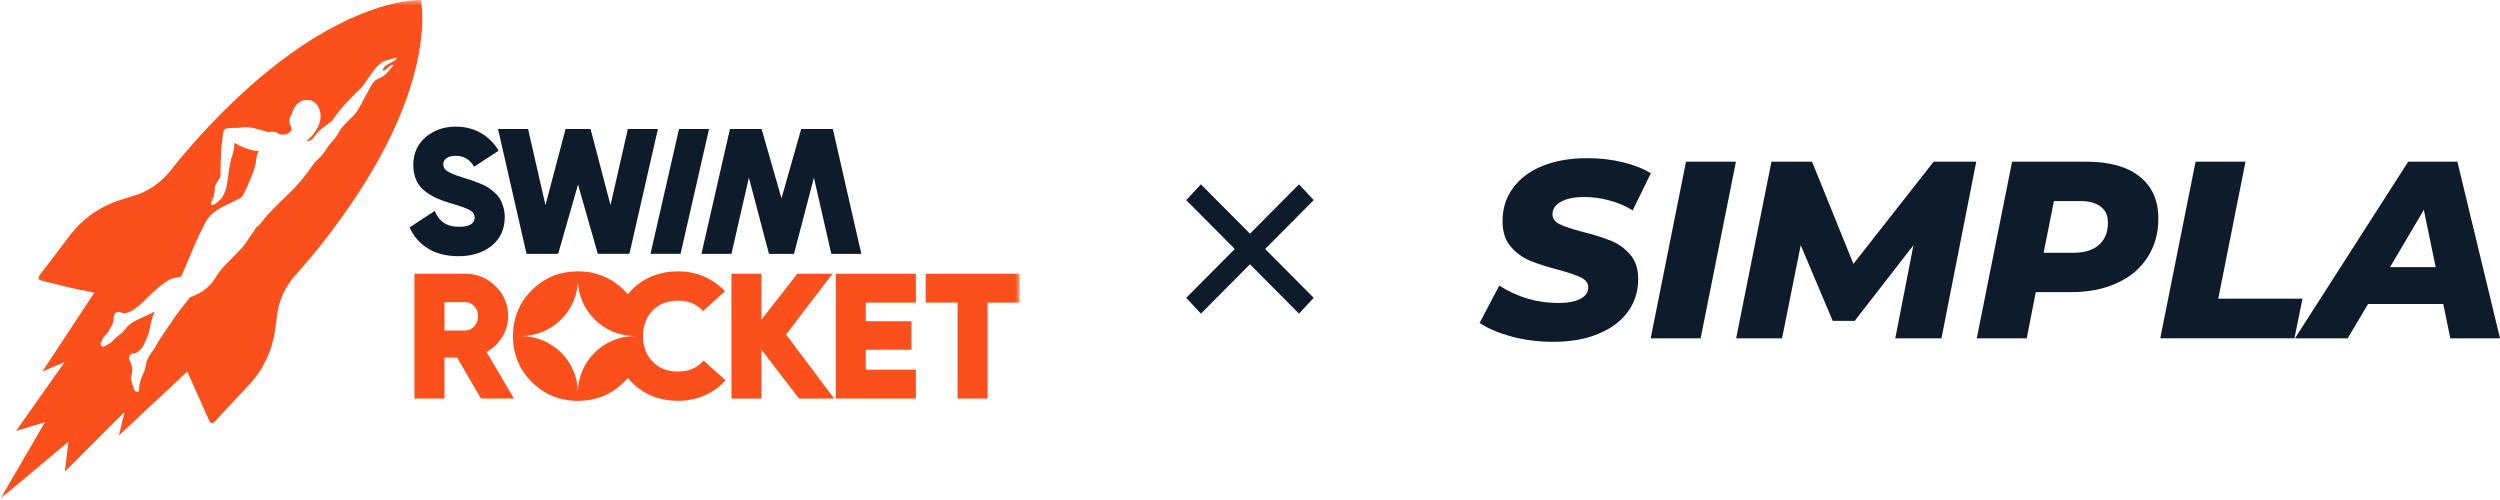 <svg width="245" height="49" viewBox="0 0 245 49" fill="none" xmlns="http://www.w3.org/2000/svg">
<g clip-path="url(#clip0_1048_170)">
<mask id="mask0_1048_170" style="mask-type:luminance" maskUnits="userSpaceOnUse" x="0" y="0" width="100" height="49">
<path d="M100 0H0V48.957H100V0Z" fill="white"/>
</mask>
<g mask="url(#mask0_1048_170)">
<path d="M41.244 0.029C41.244 0.029 41.237 0.012 41.235 0.006C41.227 0.006 41.218 0.001 41.209 0.001C41.181 0.001 40.549 -0.027 39.404 0.178C35.926 0.799 28.734 3.322 19.669 13.243C18.596 14.415 17.602 15.584 16.696 16.736C15.86 17.796 14.75 18.606 13.479 19.064L11.739 19.617C9.795 20.234 8.092 21.431 6.859 23.05C6.859 23.05 4.247 26.521 3.96 26.863C3.489 27.422 4.089 27.502 4.089 27.502L6.894 28.198L9.238 28.688L4.152 36.416L6.347 35.466L1.578 42.222L4.409 41.373L0.037 48.88L6.706 43.286L6.358 46.21L12.211 40.361L11.654 42.678L18.352 36.407L20.493 41.201C20.493 41.201 20.677 41.775 21.148 41.216C21.435 40.874 24.414 37.71 24.414 37.71C25.8 36.22 26.69 34.342 26.962 32.33L27.206 30.528C27.437 29.202 28.048 27.972 28.95 26.971C29.93 25.883 30.915 24.705 31.889 23.449C40.128 12.839 41.376 5.35 41.386 1.831C41.389 0.672 41.25 0.057 41.246 0.029H41.244ZM38.694 5.926C38.381 6.145 37.599 6.379 37.526 6.831C37.492 7.05 37.787 6.826 37.88 6.755C37.988 6.674 38.111 6.581 38.193 6.472C38.284 6.356 38.461 6.317 38.593 6.386C38.567 6.371 38.062 7.003 38.012 7.056C37.828 7.256 37.656 7.417 37.42 7.544C37.172 7.68 36.813 7.8 36.634 8.019C36.429 8.271 36.263 8.595 36.11 8.879C35.881 9.305 35.652 9.731 35.425 10.156C35.24 10.502 35.052 10.853 34.801 11.158C34.618 11.381 34.404 11.577 34.19 11.771C33.933 12.005 33.771 12.216 33.558 12.441C33.437 12.568 33.335 12.712 33.262 12.871C33.063 13.305 32.72 13.677 32.405 14.038C32.031 14.466 31.964 14.679 31.619 15.133C31.55 15.223 31.068 15.726 30.885 15.874C30.734 16.057 30.598 16.257 30.455 16.459C29.81 17.381 29.073 18.241 28.262 19.021C27.484 19.769 26.288 20.872 25.66 21.747C25.496 21.975 25.312 22.147 25.109 22.287C24.861 22.734 24.371 23.338 24.11 23.776C23.667 24.52 21.81 26.081 21.368 26.824C20.679 27.981 20.131 28.499 18.891 29.038C18.781 29.086 18.688 29.127 18.6 29.165C18.267 29.625 17.639 30.354 17.315 30.818C16.685 31.719 16.072 32.628 15.465 33.546C15.299 33.869 15.189 34.079 15.18 34.09C14.921 34.434 14.66 34.782 14.476 35.173C14.256 35.64 14.312 35.881 14.146 36.367C14.07 36.588 13.9 36.898 13.833 37.121C13.781 37.291 13.762 37.39 13.675 37.654C13.623 37.811 13.675 38.256 13.591 38.355C13.572 38.377 13.526 38.409 13.442 38.407C13.401 38.407 13.222 38.379 13.168 38.222C12.881 37.392 12.812 37.25 12.857 36.983C12.885 36.82 12.928 36.551 12.945 36.341C12.963 36.13 12.963 36.066 12.904 35.808C12.833 35.487 12.414 35.055 12.831 34.716C12.98 34.595 13.224 34.621 13.325 34.582C13.482 34.522 13.658 34.382 13.852 34.163C14.044 33.948 14.437 33.095 14.571 32.644C14.781 31.936 14.809 31.216 15.167 30.55C14.515 30.846 13.937 31.111 13.911 31.123C13.518 31.304 13.123 31.489 12.777 31.747C12.363 32.054 12.298 32.293 11.92 32.644C11.749 32.803 11.451 32.996 11.285 33.161C11.16 33.286 11.095 33.366 10.894 33.557C10.776 33.671 10.331 33.892 10.21 33.94C10.184 33.95 10.098 33.998 10.024 33.957C9.99 33.937 9.813 33.821 9.871 33.664C10.186 32.789 10.372 32.854 10.536 32.641C10.637 32.51 10.758 32.233 10.873 32.056C10.987 31.88 11.017 31.822 11.089 31.566C11.177 31.25 11.013 30.674 11.542 30.569C11.73 30.532 11.933 30.67 12.041 30.683C12.208 30.703 12.429 30.662 12.704 30.56C12.976 30.459 13.727 29.892 14.057 29.559C14.556 29.056 15.381 28.207 16.188 27.669C16.238 27.633 16.285 27.6 16.333 27.57C16.549 27.433 16.735 27.349 16.89 27.293C16.899 27.289 16.907 27.284 16.916 27.282C16.918 27.282 16.92 27.282 16.922 27.282C17.235 27.177 17.421 27.194 17.443 27.175C17.456 27.164 17.585 27.134 17.743 27.102C17.84 26.934 17.916 26.753 17.991 26.575C18.704 24.879 19.319 23.305 20.198 21.687C20.72 20.728 21.925 20.218 22.175 20.085C22.558 19.881 22.713 19.84 23.093 19.636C23.428 19.457 23.697 19.408 23.859 19.066C24.293 18.148 24.874 16.953 25.068 15.958C25.103 15.696 25.144 15.031 25.381 14.81C24.995 14.806 24.572 14.705 23.989 14.494C23.628 14.363 23.289 14.182 22.957 13.991L22.948 14.326C22.944 14.509 22.918 14.692 22.871 14.868L22.804 15.12L22.622 15.704L22.478 16.405C22.471 16.42 22.391 17.02 22.355 17.276L22.238 18.118C22.221 18.284 22.184 18.421 22.104 18.636C22.022 18.858 21.813 19.376 21.616 19.537C21.37 19.737 21.02 20.203 20.698 20.044C20.593 19.965 20.85 19.546 20.927 19.27C20.977 19.094 21.074 18.671 21.046 18.443C21.046 18.209 21.392 17.587 21.556 17.45C21.575 17.34 21.595 17.23 21.612 17.121H21.61C21.61 17.121 21.623 14.642 21.765 13.884C21.864 13.357 21.802 12.787 22.052 12.645C22.162 12.581 22.512 12.521 22.946 12.538C23.406 12.555 23.654 12.48 23.933 12.465C24.71 12.428 25.5 12.725 26.178 12.921C26.208 12.929 26.234 12.938 26.26 12.948C26.649 12.86 27.085 12.886 27.376 13.151C27.91 13.245 28.266 13.187 28.581 12.731C28.566 12.645 28.553 12.559 28.544 12.467C28.544 12.448 28.544 12.428 28.54 12.409C28.43 12.332 28.357 12.091 28.37 11.807C28.383 11.517 28.482 11.278 28.601 11.22C28.678 10.853 28.821 10.509 29.073 10.246C29.805 9.485 30.967 9.692 31.31 10.732C31.638 11.723 31.194 12.572 30.574 13.307C30.382 13.533 30.194 13.688 30.01 13.787C30.138 13.847 30.313 13.806 30.444 13.742C30.477 13.727 30.555 13.684 30.628 13.615C30.652 13.593 30.708 13.516 30.742 13.473C31.237 12.733 31.805 12.402 32.519 11.869C33.335 10.659 34.27 9.705 35.313 8.679C35.302 8.709 35.294 8.739 35.283 8.772C35.319 8.658 35.477 8.52 35.55 8.424C35.654 8.286 35.753 8.148 35.848 8.006C36.013 7.759 36.181 7.527 36.352 7.284C36.583 6.955 36.829 6.631 37.129 6.362C37.28 6.227 37.453 6.085 37.636 5.994C37.82 5.904 38.044 5.872 38.243 5.816C38.426 5.775 38.603 5.687 38.785 5.638C38.798 5.633 38.811 5.631 38.824 5.638C38.841 5.644 38.847 5.663 38.85 5.683C38.86 5.786 38.774 5.872 38.69 5.93L38.694 5.926Z" fill="#FC501C"/>
<path d="M49.325 20.279C49.234 19.973 49.124 19.707 48.995 19.488C48.861 19.26 48.667 19.036 48.418 18.826C48.183 18.626 47.978 18.473 47.794 18.353C47.602 18.23 47.345 18.103 47.009 17.968C46.678 17.837 46.428 17.742 46.242 17.68C46.059 17.62 45.787 17.534 45.428 17.422C44.4 17.106 43.96 16.874 43.772 16.734C43.55 16.568 43.446 16.369 43.446 16.106C43.446 15.861 43.537 15.676 43.731 15.524C43.943 15.356 44.252 15.27 44.651 15.27C45.459 15.27 46.052 15.625 46.462 16.345L48.867 14.767C48.466 14.096 47.946 13.553 47.311 13.146C46.547 12.656 45.651 12.409 44.651 12.409C43.526 12.409 42.546 12.748 41.74 13.419C40.918 14.105 40.503 15.031 40.503 16.175C40.503 16.751 40.609 17.265 40.816 17.703C41.028 18.148 41.339 18.522 41.743 18.813C42.12 19.086 42.505 19.305 42.885 19.468C43.254 19.627 43.712 19.788 44.247 19.945C45.156 20.201 45.789 20.438 46.126 20.646C46.395 20.814 46.521 21.029 46.521 21.323C46.521 21.577 46.417 21.775 46.197 21.947C45.957 22.132 45.549 22.226 44.983 22.226C43.792 22.226 43.017 21.715 42.611 20.666L40.145 22.282C40.501 23.11 41.065 23.783 41.831 24.284C42.669 24.829 43.707 25.107 44.919 25.107C46.242 25.107 47.337 24.765 48.172 24.092C49.029 23.402 49.463 22.461 49.463 21.293C49.463 20.932 49.418 20.593 49.325 20.283V20.279Z" fill="#0D1B2A"/>
<path d="M69.486 12.641H66.544L63.752 24.872H66.695L69.486 12.641Z" fill="#0D1B2A"/>
<path d="M61.532 12.641L59.829 20.1L57.875 12.641H55.425L53.456 20.105L51.75 12.641H48.807L48.809 12.643H48.807L51.599 24.877H54.541V24.872H54.699L56.649 18.08L58.583 24.872H58.741H61.684L64.475 12.641H61.532Z" fill="#0D1B2A"/>
<path d="M81.469 24.877L79.763 17.415L77.811 24.877H75.359L73.391 17.411L71.683 24.877H68.743V24.872L71.535 12.641H74.478L74.476 12.643H74.635L76.585 19.436L78.517 12.643H78.677H81.618L84.411 24.877H81.469Z" fill="#0D1B2A"/>
<path d="M81.587 26.828H78.133L74.624 31.323V26.828H71.682V39.06H74.624V34.262L78.297 39.06H81.747L77.034 32.781L81.587 26.828Z" fill="#FC501C"/>
<path d="M49.126 33.163C49.571 32.499 49.796 31.768 49.796 30.99C49.796 29.847 49.383 28.858 48.569 28.047C47.755 27.237 46.756 26.826 45.596 26.826H40.618V39.058H43.56V35.036H44.795L47.14 39.058H50.37L47.68 34.498C48.265 34.172 48.749 33.725 49.124 33.163H49.126ZM43.56 29.608H45.596C45.938 29.608 46.225 29.737 46.473 30.001C46.728 30.272 46.851 30.597 46.851 30.99C46.851 31.384 46.725 31.71 46.471 31.99C46.222 32.258 45.935 32.39 45.596 32.39H43.56V29.608Z" fill="#FC501C"/>
<path d="M84.847 34.275H89.321V31.48H84.847V29.657H89.753V26.828H81.907V39.06H89.753V36.229H84.847V34.275Z" fill="#FC501C"/>
<path d="M90.716 26.828V29.657H93.841V39.06H96.784V29.657H99.926V26.828H90.716Z" fill="#FC501C"/>
<path d="M68.939 35.335C68.719 35.603 68.447 35.833 68.119 36.012C67.633 36.276 67.078 36.412 66.469 36.412C65.42 36.412 64.602 36.098 63.967 35.449C63.33 34.8 63.019 33.98 63.019 32.942C63.019 31.904 63.328 31.07 63.967 30.421C64.602 29.774 65.42 29.458 66.469 29.458C67.076 29.458 67.627 29.591 68.108 29.855C68.417 30.025 68.672 30.238 68.888 30.489L71.053 28.544C70.628 28.082 70.123 27.688 69.544 27.368C68.607 26.852 67.573 26.592 66.469 26.592C64.636 26.592 63.099 27.207 61.899 28.417C61.765 28.553 61.64 28.692 61.521 28.834C61.402 28.697 61.279 28.561 61.148 28.432C59.915 27.211 58.395 26.592 56.631 26.592C54.867 26.592 53.347 27.211 52.12 28.432C50.894 29.653 50.273 31.171 50.273 32.938C50.273 34.705 50.894 36.222 52.12 37.444C53.347 38.664 54.865 39.283 56.631 39.283C58.397 39.283 59.917 38.664 61.148 37.444C61.281 37.312 61.407 37.175 61.525 37.035C61.642 37.177 61.767 37.315 61.899 37.448C63.097 38.664 64.636 39.281 66.469 39.281C67.584 39.281 68.622 39.019 69.553 38.503C70.153 38.172 70.671 37.757 71.107 37.272L68.939 35.326V35.335ZM56.633 38.499C56.633 35.425 54.131 32.934 51.043 32.934C54.131 32.934 56.633 30.442 56.633 27.368C56.633 30.442 59.135 32.934 62.223 32.934C59.135 32.934 56.633 35.425 56.633 38.499Z" fill="#FC501C"/>
</g>
</g>
<path d="M116.25 29.188L127.302 18.064L128.742 19.612L117.69 30.736L116.25 29.188ZM116.25 19.612L117.69 18.064L128.742 29.188L127.302 30.736L116.25 19.612Z" fill="#0D1B2A"/>
<path d="M152.217 33.5C150.783 33.5 149.424 33.327 148.139 32.981C146.854 32.635 145.807 32.19 145 31.646L146.928 27.986C147.794 28.543 148.734 28.976 149.721 29.272C150.709 29.552 151.698 29.692 152.687 29.693C153.626 29.693 154.35 29.561 154.861 29.297C155.389 29.017 155.653 28.637 155.652 28.159C155.652 27.747 155.413 27.426 154.935 27.195C154.474 26.964 153.749 26.717 152.761 26.453C151.64 26.157 150.709 25.86 149.968 25.563C149.224 25.25 148.564 24.767 148.04 24.154C147.513 23.527 147.249 22.703 147.249 21.681C147.249 20.445 147.587 19.366 148.263 18.443C148.938 17.503 149.902 16.778 151.154 16.267C152.406 15.756 153.872 15.5 155.553 15.5C156.789 15.5 157.942 15.632 159.014 15.895C160.084 16.143 161.007 16.506 161.782 16.983L160.002 20.618C159.307 20.181 158.548 19.856 157.753 19.654C156.941 19.422 156.101 19.305 155.257 19.307C154.285 19.307 153.519 19.464 152.958 19.778C152.415 20.091 152.143 20.495 152.143 20.989C152.143 21.418 152.382 21.747 152.86 21.978C153.337 22.209 154.078 22.456 155.084 22.72C156.204 23 157.127 23.288 157.852 23.585C158.587 23.877 159.24 24.344 159.755 24.945C160.282 25.555 160.546 26.354 160.546 27.343C160.546 28.563 160.2 29.643 159.508 30.582C158.832 31.505 157.86 32.222 156.591 32.734C155.339 33.245 153.881 33.5 152.217 33.5ZM165.228 15.846H170.122L166.662 33.154H161.768L165.228 15.846ZM193.672 15.846L190.262 33.154H185.738L187.518 24.03L181.76 31.447H179.608L176.47 24.03L174.641 33.154H170.143L173.603 15.846H177.582L181.636 25.86L189.496 15.846H193.672ZM204.5 15.846C206.741 15.846 208.471 16.333 209.69 17.305C210.909 18.278 211.518 19.646 211.519 21.409C211.519 22.86 211.164 24.129 210.456 25.217C209.764 26.305 208.767 27.146 207.465 27.739C206.18 28.332 204.681 28.629 202.967 28.629H199.507L198.618 33.154H193.724L197.184 15.846H204.5ZM203.189 24.772C204.277 24.772 205.109 24.517 205.686 24.006C206.279 23.494 206.575 22.769 206.575 21.83C206.575 21.121 206.337 20.593 205.859 20.247C205.397 19.885 204.73 19.703 203.857 19.703H201.287L200.274 24.772H203.189ZM215.165 15.846H220.058L217.389 29.271H225.644L224.854 33.153H211.705L215.165 15.846ZM239.439 29.791H232.074L230.072 33.154H224.907L236.004 15.846H240.823L245 33.154H240.131L239.439 29.791ZM238.697 26.181L237.536 20.569L234.224 26.181H238.697Z" fill="#0D1B2A"/>
<defs>
<clipPath id="clip0_1048_170">
<rect width="100" height="49" fill="white"/>
</clipPath>
</defs>
</svg>
